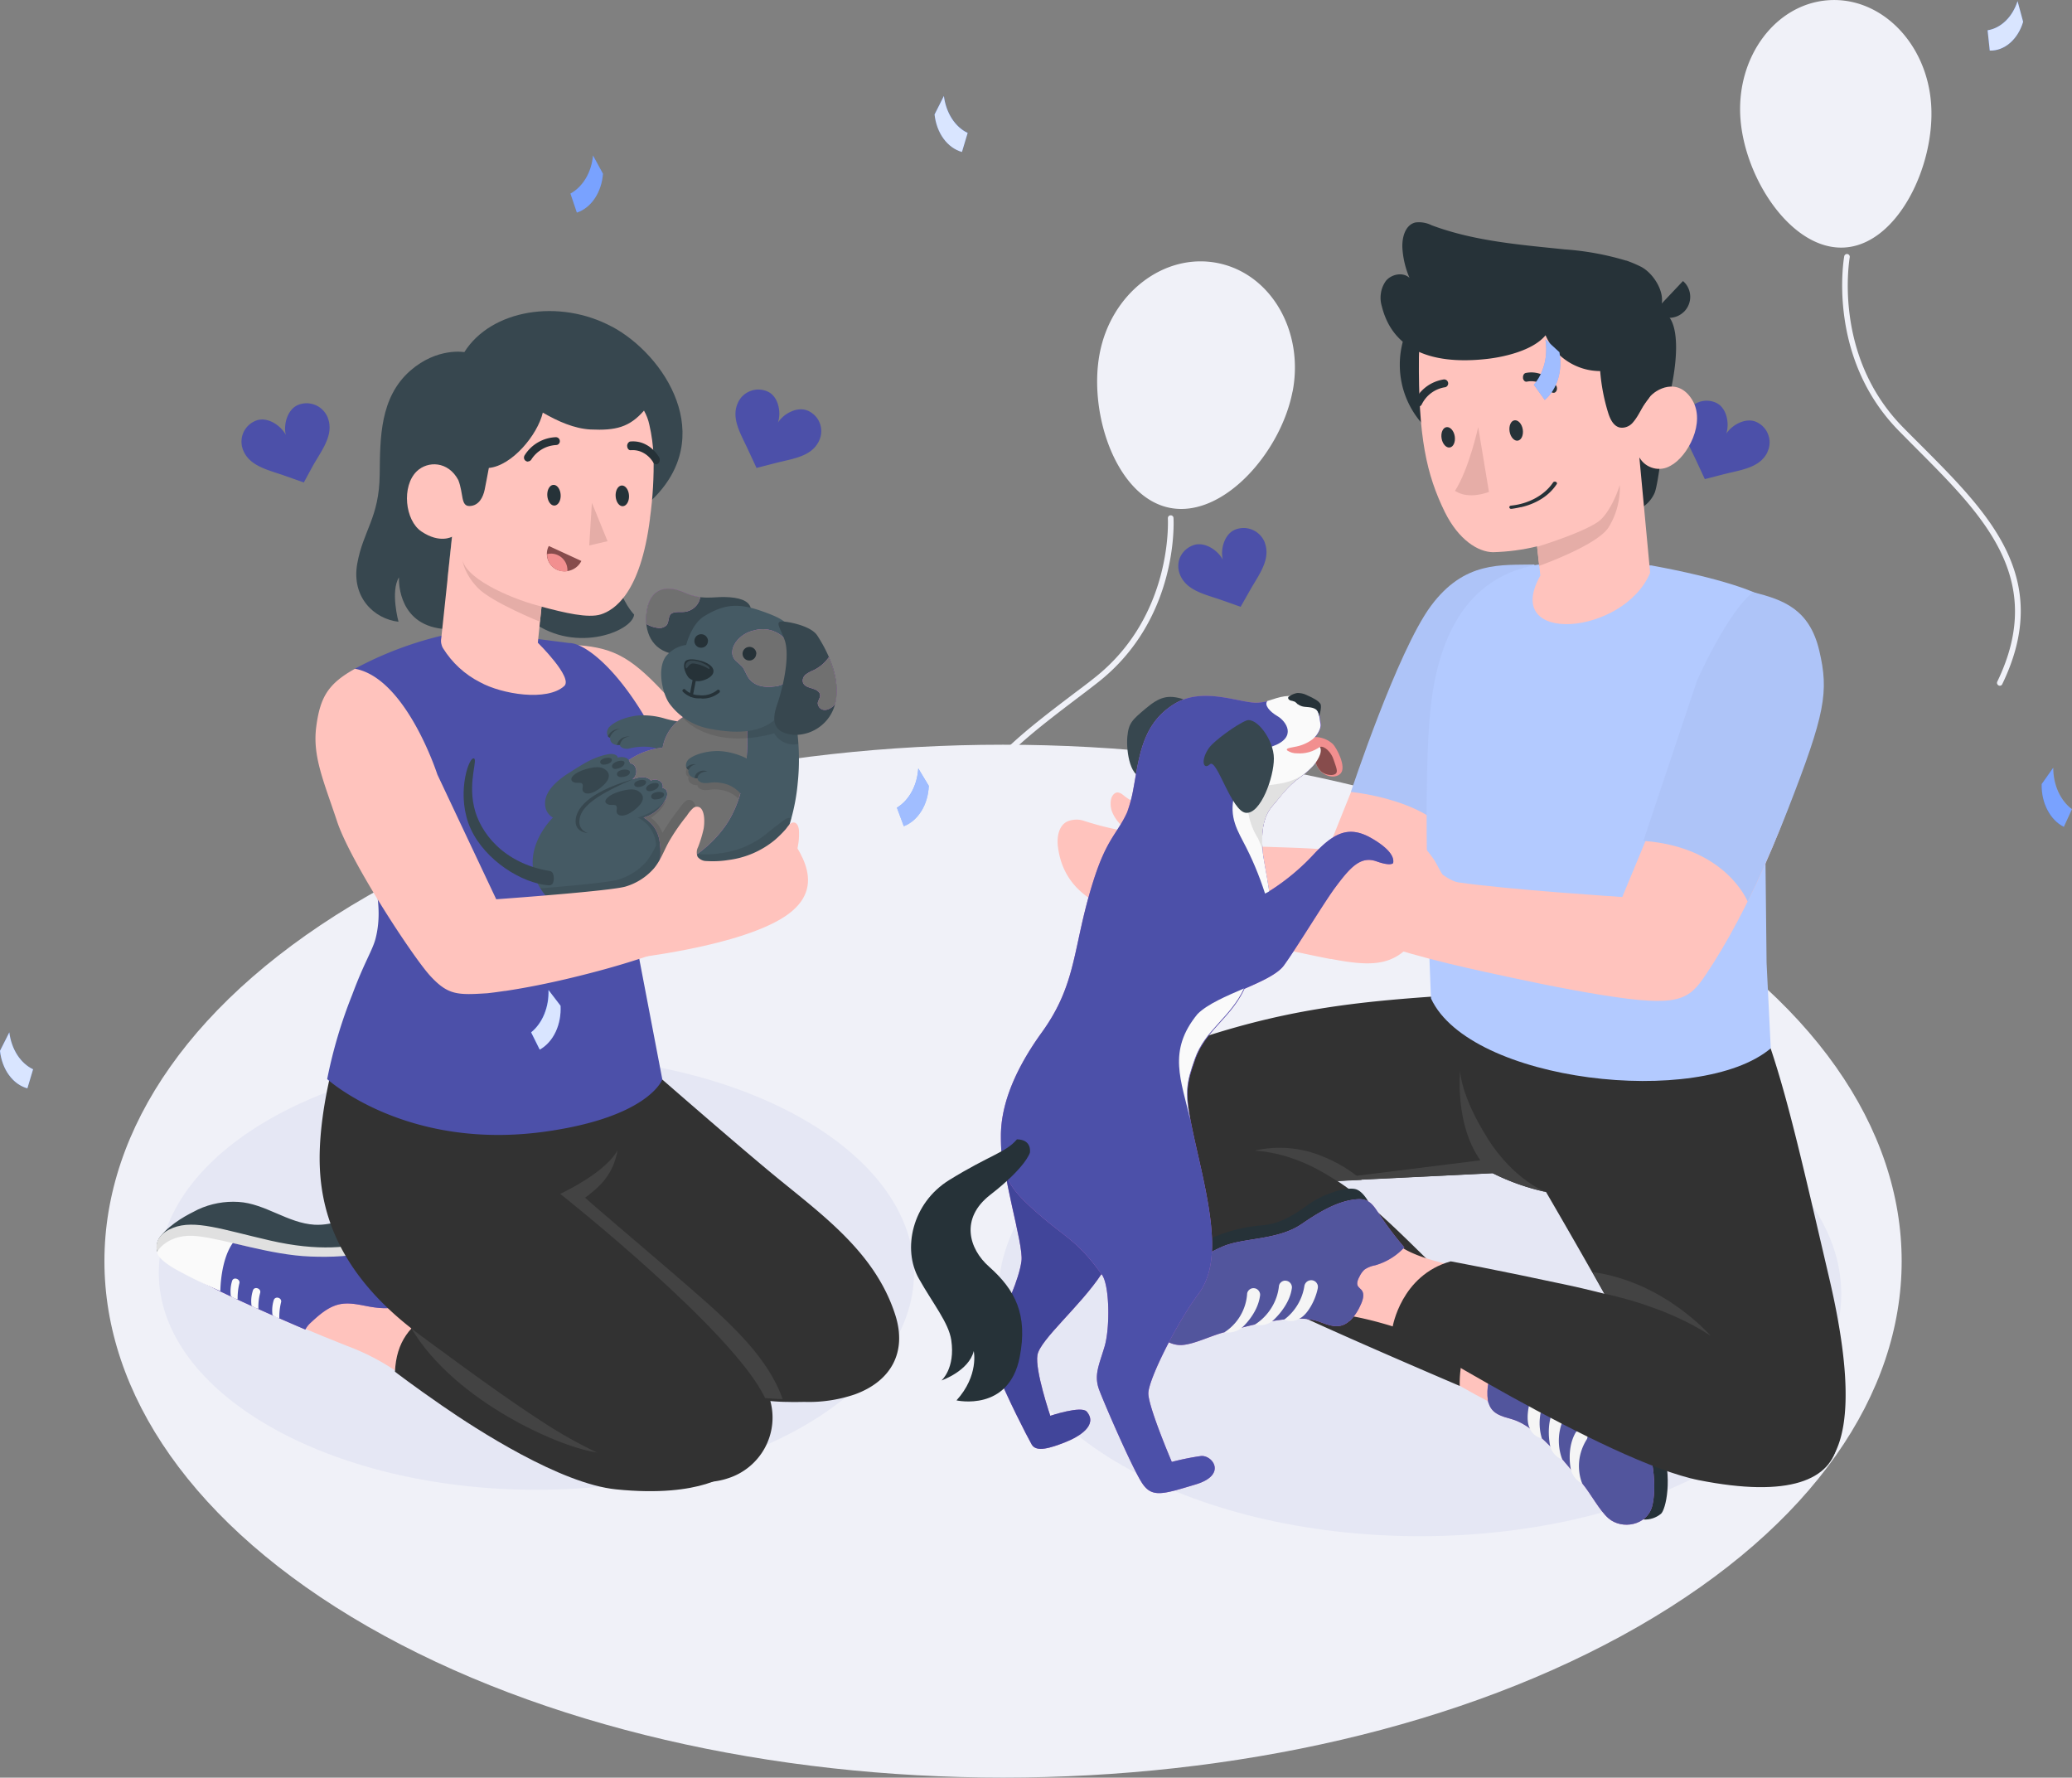 <svg xmlns="http://www.w3.org/2000/svg" id="Layer_2" viewBox="0 0 258 221.32"><rect x="0" y="0" width="258" height="221.32" fill="#808080" stroke="none"/><defs><style>.cls-1{fill:#f5f5f5}.cls-1,.cls-10,.cls-11,.cls-12,.cls-14,.cls-15,.cls-16,.cls-19,.cls-2,.cls-20,.cls-21,.cls-22,.cls-23,.cls-24,.cls-3,.cls-4,.cls-5,.cls-6,.cls-7,.cls-8{stroke-width:0}.cls-2{fill:#52559d}.cls-3{fill:#37474f}.cls-4{fill:#407bff}.cls-5{fill:#f28f8f}.cls-6{fill:#455a64}.cls-7{fill:#874c4c}.cls-8{fill:#263238}.cls-10{fill:#4c50a9}.cls-11{fill:#ffc3bd}.cls-12{fill:#fafafa}.cls-14{fill:#323232}.cls-15{fill:#000;isolation:isolate;opacity:.1}.cls-16{fill:#aec4f8}.cls-26{opacity:.3}.cls-27{opacity:.5}.cls-28{opacity:.8}.cls-19{fill:#e5ada7}.cls-20{fill:#f0f1f8}.cls-21{fill:#707070}.cls-22{fill:#ba68c8}.cls-23{fill:#434343}.cls-24{fill:#fff}</style></defs><g id="_Слой_1"><path d="M45.77 202.49c-43.69-25.12-43.69-65.83 0-90.94s114.55-25.11 158.25 0 43.69 65.83 0 90.94c-43.7 25.11-114.55 25.09-158.25 0" class="cls-20"/><path d="M66.79 185.48c25.97 0 47.02-12.1 47.02-27.02s-21.05-27.02-47.02-27.02-47.02 12.1-47.02 27.02 21.05 27.02 47.02 27.02m110.01 5.78c28.98 0 52.47-13.5 52.47-30.15s-23.49-30.15-52.47-30.15-52.47 13.5-52.47 30.15 23.49 30.15 52.47 30.15" style="stroke-width:0;fill:#e5e7f4"/><path d="M40.82 52.02a2.85 2.85 0 0 0-1.33-1.49c-.35-.18-.74-.29-1.14-.32-.4-.02-.8.04-1.17.18-1.35.5-1.92 2.4-1.59 3.76-.66-1.24-2.34-2.3-3.69-1.79a2.84 2.84 0 0 0-1.65 1.63 2.84 2.84 0 0 0 0 1.99c.79 2.09 3.17 2.52 5.32 3.29l2.26.8 1.13-2.08c1.13-1.98 2.65-3.86 1.86-5.96Zm116.67 15.53a2.85 2.85 0 0 0-2.47-1.81c-.4-.02-.8.04-1.17.18-1.35.5-1.92 2.4-1.59 3.76-.66-1.24-2.34-2.3-3.69-1.79-.38.13-.72.35-1.01.62-.29.28-.51.61-.66.97a2.84 2.84 0 0 0 0 1.99c.79 2.09 3.18 2.52 5.32 3.28l2.26.8 1.18-2.08c1.1-1.94 2.61-3.82 1.82-5.92Zm-55.51-12.66c.3-.62.36-1.33.17-1.99-.11-.38-.3-.73-.56-1.03s-.58-.54-.94-.71c-1.29-.61-3.03.28-3.78 1.45.43-1.32.04-3.23-1.24-3.84a2.8 2.8 0 0 0-2.29-.05c-.63.27-1.14.75-1.43 1.37-.96 1.99.37 3.98 1.29 6.02l1 2.15 2.29-.59c2.15-.56 4.54-.78 5.49-2.77Zm118.09 1.39c.3-.62.36-1.33.16-1.99-.11-.38-.3-.73-.56-1.03s-.58-.54-.94-.71c-1.28-.61-3.02.28-3.78 1.45.43-1.31.04-3.23-1.24-3.84a2.8 2.8 0 0 0-2.29-.05c-.63.27-1.15.75-1.44 1.37-.95 1.99.37 3.98 1.3 6.02l1 2.15 2.3-.59c2.16-.56 4.54-.78 5.5-2.77Z" class="cls-10"/><path d="M220.48 130.54c2.27 6.75 4.22 15.45 7.29 28.59 2.88 12.31 2.89 21-1.1 23.98-3.89 2.9-15.46 1.16-22.72-14.21-2.27-4.8-11.44-20.49-11.44-20.49a28 28 0 0 1-6.65-2.34l-25.02 1.23c-10.24-2.08-27.46-4.52-26.16-8.24 1.38-3.98 7.01-7.12 12.64-9.09 12.3-4.28 21.14-5.27 33.69-6.07l39.47 6.63Z" class="cls-14"/><path d="M185.22 141.7c-3.35-5.29-3.41-8.36-3.41-8.36s-.7 6.56 2.52 11.12l-22.02 2.75 23.55-1.15c2.11 1.05 4.34 1.84 6.64 2.34 0 0-3.93-1.39-7.29-6.69Z" class="cls-23"/><path d="M179.47 160.29c1.72 1.29 3.83 2.48 5.75 2.73.69.1 1.4.03 2.07-.18 2.32-.7 6.1-1.03 7.83 3.55 1.97 5.18 8.16 7.21 10.08 10.68.96 1.76 1.84 6.99 1.35 10.3-.41 2.71-5.75 1.19-7.95-1.88s-6.7-6.98-9.6-9.21c-4.62-2.06-9.83-5.27-12.04-6.54l2.51-9.46Z" class="cls-11"/><path d="M145.49 133.16c-13.45 2.09-12.93 10-9.08 15.11 4.16 5.5 18.22 12.2 25.79 15.69 6.96 3.22 19.56 8.59 19.56 8.59a14 14 0 0 1 3.46-9.52c-7.95-4.55-16.31-18.84-28.99-19.8z" class="cls-14"/><path d="M204.64 189.18c.79.05 1.57-.21 2.18-.71.57-.48 1.55-4.35.05-8.81-1.14-3.3-3.14-6.24-5.8-8.52-1.61-1.43-2.31-3.17-3.04-5.39-.73-2.21-2.64-4.87-3.83-5.08s-2.86.83-2.86.83l13.3 27.67Z" class="cls-8"/><path d="M185.35 174.65c.41 1.42 1.64 1.68 2.97 2.06 1.81.54 3.62 2.19 5.4 4.07 1.19 1.27 2.21 2.57 3.3 3.91 1.1 1.33 2.11 3.33 3.26 4.34 1.69 1.46 4.78.89 5.43-1.46.56-2.02.46-6.93-2.21-11.39-1.45-2.43-5.06-4.63-6.25-7.99-.8-2.27-1.86-4.96-3.73-6.57-1.11-.95-2.02-.62-3.26-.15-1.65.62-3.33 1.14-5.05 1.54.16 1.43.72 2.8 1.61 3.93.34.36.6.78.76 1.24q.09.495 0 .99c-.06.45-.17 1-.61 1.16-.18.04-.36.07-.55.09-.69.15-.95.97-1.07 1.67-.16.74-.19 1.51-.08 2.27.01.1.04.19.06.29Z" class="cls-22"/><path d="M185.35 174.65c.41 1.42 1.64 1.68 2.97 2.06 1.81.54 3.62 2.19 5.4 4.07 1.19 1.27 2.21 2.57 3.3 3.91 1.1 1.33 2.11 3.33 3.26 4.34 1.69 1.46 4.78.89 5.43-1.46.56-2.02.46-6.93-2.21-11.39-1.45-2.43-5.06-4.63-6.25-7.99-.8-2.27-1.86-4.96-3.73-6.57-1.11-.95-2.02-.62-3.26-.15-1.65.62-3.33 1.14-5.05 1.54.16 1.43.72 2.8 1.61 3.93.34.36.6.78.76 1.24q.09.495 0 .99c-.06.45-.17 1-.61 1.16-.18.04-.36.07-.55.09-.69.15-.95.97-1.07 1.67-.16.74-.19 1.51-.08 2.27.01.1.04.19.06.29Z" class="cls-2"/><path d="M191.97 179.08a2.1 2.1 0 0 1-1.52-1.33c-.46-.95-.19-2.91.43-4.25.06-.13.15-.24.26-.32s.24-.14.38-.17c.14-.02.28-.01.41.03s.25.12.35.22c.12.13.2.29.23.46s0 .35-.08.5c-.78 1.5-.93 3.25-.44 4.87Zm2.57 2.64a2.44 2.44 0 0 1-1.51-1.66s-.62-2.63.46-4.63a.84.84 0 0 1 .61-.47c.13-.02.27-.01.39.03a.81.81 0 0 1 .48 1.14c-.49.84-.78 1.78-.85 2.75a6.6 6.6 0 0 0 .42 2.85Zm2.49 3c-.35-.17-.66-.42-.91-.73-.25-.3-.42-.66-.52-1.03 0 0-.56-2.46.52-4.47a.84.84 0 0 1 .61-.47c.13-.02.27-.01.39.03.13.04.24.11.34.21.12.12.19.28.21.44.02.17 0 .34-.08.49-.52.82-.85 1.74-.95 2.7s.03 1.93.38 2.84Z" class="cls-1"/><path d="M180.6 157.49c-2.41-.61-5.95-1.47-7.41-3.39s-4.49-3.77-8.6-1.09c-2.59 1.7-5.69 2.26-8.76 2.46-1.32.09-2.81-.08-4.11.19-1.55.32-3.2 1.27-4.54 2.1-.88.49-1.65 1.15-2.26 1.94-.5.74-.77 1.61-.79 2.51-.01.9.23 1.77.71 2.53a2.4 2.4 0 0 0 1.72 1.15c1.42.31 2.59-.13 3.94-.51 1.11-.3 2.24-.54 3.38-.75 2.56-.48 5.15-.78 7.76-.9 1.11-.05 3.41-.22 4.52-.14 4.65.32 11.2 2.91 11.2 2.91l3.23-9.01Z" class="cls-11"/><path d="M228.83 179.61c-.77 4.66-6.03 6.91-17.31 4.67s-38.12-19.05-38.12-19.05 1.04-6.45 7.24-8.19c0 0 5.61 1.03 14.77 3 4.13.9 8.2 2.02 12.21 3.35 6.21 8.27 12.63 4.93 14.95 7.84 3.86 4.86 6.25 8.38 6.25 8.38Z" class="cls-14"/><path d="M143.68 165a3.1 3.1 0 0 1-1.34-1.85c-.18-.72 1.31-4.44 5.17-7.14 2.88-2 6.24-3.2 9.74-3.46 2.15-.21 3.75-1.21 5.65-2.57 1.9-1.37 5.02-2.37 6.11-1.85s1.81 2.35 1.81 2.35l-27.14 14.53Z" class="cls-8"/><path d="M167.85 164.61c-1.17.9-2.32.4-3.62-.07-1.79-.63-4.24-.37-6.77.11-1.72.32-3.3.77-4.99 1.21s-3.68 1.46-5.21 1.59c-2.22.19-4.38-2.08-3.52-4.37.75-1.97 3.74-5.86 8.54-7.9 2.62-1.11 6.82-.75 9.79-2.78 1.99-1.36 4.44-2.91 6.9-3.09 1.46-.12 2 .68 2.72 1.79.97 1.46 2.03 2.87 3.17 4.2a7.9 7.9 0 0 1-3.62 2.23c-.49.09-.95.27-1.35.55-.24.23-.44.5-.58.8-.22.4-.45.91-.2 1.29.12.14.25.27.39.4.47.51.19 1.35-.12 1.98-.31.7-.74 1.34-1.28 1.88-.1.05-.18.12-.26.18Z" class="cls-22"/><path d="M167.85 164.61c-1.17.9-2.32.4-3.62-.07-1.79-.63-4.24-.37-6.77.11-1.72.32-3.3.77-4.99 1.21s-3.68 1.46-5.21 1.59c-2.22.19-4.38-2.08-3.52-4.37.75-1.97 3.74-5.86 8.54-7.9 2.62-1.11 6.82-.75 9.79-2.78 1.99-1.36 4.44-2.91 6.9-3.09 1.46-.12 2 .68 2.72 1.79.97 1.46 2.03 2.87 3.17 4.2a7.9 7.9 0 0 1-3.62 2.23c-.49.09-.95.27-1.35.55-.24.23-.44.5-.58.8-.22.4-.45.91-.2 1.29.12.14.25.27.39.4.47.51.19 1.35-.12 1.98-.31.7-.74 1.34-1.28 1.88-.1.05-.18.12-.26.18Z" class="cls-2"/><path d="M159.89 164.29a2.11 2.11 0 0 0 2.02-.18c.93-.51 1.88-2.24 2.17-3.69.03-.14.03-.28 0-.41a1 1 0 0 0-.2-.36c-.1-.1-.22-.18-.35-.22a.86.86 0 0 0-.87.21c-.12.12-.21.28-.24.46a6.47 6.47 0 0 1-2.52 4.2Zm-3.64.61c.38.11.77.12 1.16.04.38-.08.74-.25 1.05-.49 0 0 2.07-1.76 2.39-4.02.03-.13.02-.27-.02-.39a.8.8 0 0 0-.2-.34.8.8 0 0 0-.33-.21.9.9 0 0 0-.39-.04c-.17.03-.32.11-.44.23s-.2.27-.22.44c-.1.97-.43 1.9-.95 2.73s-1.21 1.53-2.04 2.06Zm-3.79.96c.39.07.78.05 1.16-.05s.73-.28 1.04-.53c0 0 1.91-1.65 2.23-3.92.03-.13.02-.27-.02-.39a.8.8 0 0 0-.2-.34.8.8 0 0 0-.33-.21.9.9 0 0 0-.39-.03c-.17.03-.32.11-.44.23s-.2.27-.22.44c-.06.97-.35 1.9-.84 2.74s-1.17 1.54-1.98 2.07Z" class="cls-1"/><path d="M199.82 161.08s7.58 1.47 13.19 5.24c0 0-5.77-6.73-14.69-7.94zm-43.59-17.83c5.01.34 8.79 2.88 9.79 3.49l.52.31 3.02-.15c-1.43-1.22-3.06-2.2-4.81-2.9-2.69-1.14-5.67-1.4-8.52-.75" class="cls-23"/><path d="M165.69 119.38c5.8 1.11 9.17 1.1 11.93-5.1 3.62-8.15 9.31-21.3 9.31-21.3l2.87-22.29c-5.8-.82-10.99 2.38-14.35 10.3-3.46 8.12-10.1 24.8-10.1 24.8-4.21-.35-8.44-.29-12.65-.59-1.94-.14-3.72-.31-5.34-1.51a35 35 0 0 0-3.21-2.37c-.75-.46-1.54-.85-2.35-1.16-.72-.31-1.39-.72-2-1.22-.18-.15-.4-.25-.63-.28-.43 0-.74.45-.83.88-.11.6-.03 1.22.24 1.77.26.55.62 1.04 1.07 1.46.14.14.3.37.18.51-.05.05-.12.08-.19.09s-.14 0-.21-.02c-1.51-.29-2.99-.68-4.45-1.15-.67-.23-1.41-.2-2.07.07-1.11.51-1.34 2.01-1.17 3.23 1.08 8.08 10.16 8.83 16.49 10.2 4.61 1 9.22 2 13.84 2.96 1.2.26 2.42.51 3.65.75Z" class="cls-11"/><path d="M191.07 70.28c-4.14.1-8.71-.48-12.89 5.15s-9.97 23.17-9.97 23.17 10.76.98 13.21 6.84l9.52-18.23.13-16.92Z" class="cls-16"/><path d="M205.64 70.4c8.2 1.51 13.67 3.27 15.21 4.76 3.49 7.11-1.03 30.94-1.03 30.94l.15 13.77.52 10.65c-8.86 7.45-37.47 4.24-42.3-6.2 0 0-1.24-26.55 0-36.68 1.31-10.77 6.21-17.05 15.48-17.59l11.98.35Z" style="stroke-width:0;fill:#b3caff"/><path d="M185.45 56.51c6.16 0 11.15-4.97 11.15-11.1s-4.99-11.1-11.15-11.1-11.15 4.97-11.15 11.1 4.99 11.1 11.15 11.1m22.09-5.8s-.9 9.09-1.5 10.63c-.41.95-1.17 1.72-2.13 2.13l-.56-6.26zm-3.81-12.45c.65-.15 1.34-.15 1.99 0a4.4 4.4 0 0 1 1.79.87c1.74 1.42 1.43 6.49 0 11.58l-3.51.81z" class="cls-8"/><path d="M202.96 51.64c.76.35 1.63-1.14 2.41-2.16s3.53-2.57 5.31.26c1.78 2.84-.55 7.13-2.66 8.24-.32.19-.68.32-1.05.37s-.75.03-1.11-.07-.7-.26-1-.49-.54-.51-.73-.84l1.34 14.36c-3.27 7.84-18.58 9.07-13.67.35l-.4-3.64c-1.8.44-3.65.68-5.5.73-1.87-.03-4.28-1.54-6-5.01-2.28-4.67-3.31-9.3-3.22-19.24.1-10.89 13.01-11.88 20.27-8.39 7.26 3.5 6.01 15.52 6.01 15.52Z" class="cls-11"/><path d="M202.49 32.45c-2.49-.75-5.06-1.22-7.65-1.4-5.61-.58-11.31-1.03-16.59-3.01a3.5 3.5 0 0 0-2.02-.34c-1.3.32-1.7 1.97-1.6 3.3.09 1.24.39 2.46.88 3.6-.8-.76-2.24-.48-2.94.37-.32.45-.54.97-.62 1.52-.09.55-.05 1.11.11 1.64 1.62 6.52 8.06 7.15 13.23 6.54 1.79-.21 5.54-.96 7.16-2.93a7.36 7.36 0 0 0 2.73 3.24c1.21.79 2.62 1.22 4.07 1.22.14 1.76.47 3.5.99 5.18.24.77.64 1.64 1.42 1.84.31.06.63.03.93-.09.29-.11.55-.3.75-.55.77-.88 1.16-2.06 1.94-2.98.99-1.17 1.22-9.2 1.25-10.68.01-.12.05-.23.12-.32 1.03-1.87-.74-4.63-2.38-5.42-.57-.28-1.16-.53-1.76-.74Z" class="cls-8"/><path d="M205.96 38.79c.25.25.54.45.87.58s.68.2 1.03.2.7-.08 1.03-.22c.32-.14.61-.35.86-.6.24-.26.43-.56.55-.89a2.6 2.6 0 0 0-.1-2.04c-.15-.32-.37-.6-.64-.83l-3.6 3.81Z" class="cls-8"/><path d="M191.38 68.08s5.46-1.65 7.57-3.09c1.41-.96 2.47-3.68 2.74-4.61a9.35 9.35 0 0 1-1.41 5.3c-1.46 2.24-8.63 4.77-8.63 4.77l-.26-2.37Z" class="cls-19"/><path d="M220.86 75.17c4.94 3.17 6.8 8.9 4.42 17.35-2.62 9.27-7.52 20.84-12.85 28.79-2.15 3.2-3.31 4.12-12.98 2.57-4.89-.79-9.77-1.83-14.61-2.89-5.8-1.27-12.57-2.94-17.21-5.15-1.56-.72-2.96-1.73-4.14-2.98-.39-.41-.7-.9-.9-1.43s-.29-1.1-.26-1.67c.02-.57.17-1.12.41-1.64s.6-.97 1.03-1.34c4.82-4.57 6.15-.55 9.65.6 0 0 2.07 0 3.06.13.9.11.96-.04 1.71.44 1.52.97 2.49 1.78 3.41 1.91 6.15.9 20.4 1.82 20.4 1.82l9.06-21.83s5.08-15.52 9.8-14.7Z" class="cls-11"/><path d="M179.73 109c-.17-.06-.93-1.63-1.16-1.95-.51-.75-1.09-1.46-1.72-2.13-.6-.63-1.31-1.15-2.1-1.51-1.15-.46-2.45-.7-3.62-1.03a.77.77 0 0 0-.52-.03c-.09.04-.17.11-.23.19-.05.08-.08.18-.08.28 0 .2.05.4.15.58.31.68.78 1.28 1.37 1.74.45.36 1.82 1.84 2.2 2.28-.03-.01 5.7 1.98 5.7 1.59Z" class="cls-11"/><path d="M218.32 73.74c3.76.93 7 2.12 8.21 7.26s.75 7.83-3.87 19.69c-2.81 7.21-5.05 11.55-5.05 11.55s-2.69-6.8-12.98-7.55l6.68-19.96s3.88-8.71 7.01-11.01Z" class="cls-16"/><path d="M147.31 87.04c-1.93-.59-2.96-.25-4.65 1.17-1.69 1.43-2.13 1.79-2.29 3.55-.15 1.76.37 5.5 2.28 4.91s4.66-9.63 4.66-9.63" class="cls-3"/><path d="M124.86 141.87c-.36 4 2.62 12.91 2.33 15.13s-1.96 6.03-3.14 7.88c-1.03 1.64-1.33 2.39 0 5.73s3.85 8.24 4.42 9.24 2.36.42 4.14-.28c1.78-.69 4.14-2.14 2.71-3.82-.66-.78-4.54.52-4.54.52s-1.93-5.66-1.6-7.57 5.34-6.09 7.96-10.06c2.63-3.96-.9-15.57-.9-15.57l-11.39-1.2Z" class="cls-22"/><path d="M124.86 141.87c-.36 4 2.62 12.91 2.33 15.13s-1.96 6.03-3.14 7.88c-1.03 1.64-1.33 2.39 0 5.73s3.85 8.24 4.42 9.24 2.36.42 4.14-.28c1.78-.69 4.14-2.14 2.71-3.82-.66-.78-4.54.52-4.54.52s-1.93-5.66-1.6-7.57 5.34-6.09 7.96-10.06c2.63-3.96-.9-15.57-.9-15.57l-11.39-1.2Z" style="stroke-width:0;fill:#41459a"/><path d="M155.78 113.41c-.09-.37-.19-.72-.29-1.03.62 2.28-1.69 8.56-5.99 13.39s-2.43 8.55-1.3 13.71c-.68-3.55-.47-4.7.55-7.61 2.05-5.83 8.73-6.1 7.03-18.46" class="cls-22"/><path d="M170.76 104.35c-2.82-1.62-4.65-.61-6.98 1.8a27.7 27.7 0 0 1-5.75 4.82c-.32-2.14-.76-4.17-.82-5.18-.13-1.94-.05-3.97 1.25-5.47 1.29-1.5 1.84-2.38 3.39-3.52q.855-.615 1.59-1.38c.46-.51 1.34-1.72.92-2.43-.81.63-1.81.96-2.84.92-.42-.05-.82-.2-1.15-.45-.03-.01-.05-.04-.07-.06a.16.16 0 0 1-.03-.09c0-.08.09-.12.16-.14.26-.07.52-.13.79-.17.8-.13 1.57-.44 2.22-.92.46-.36.8-.86.97-1.42.13-.45.03-.51 0-.97-.03-.36-.11-.72-.25-1.06-.38-.91-1.18-1.15-2.03-1.54-1.94-.94-2.61.1-5.38.39-2.07.22-6.87-2.14-10.59.2-4.04 2.54-4.31 6.69-5.08 10.78-.17.91-.42 1.8-.73 2.67-1.21 2.68-2.55 3.22-4.27 8.75-2.54 8.11-1.93 12.54-6.38 18.69-4 5.55-5.06 9.78-5.07 12.81 0 5.15.91 6.53 5.12 10.14 3.04 2.61 4.49 3.05 7.46 7.18.96 1.33 1.03 6.6.32 8.98-.71 2.37-1.35 3.56-.64 5.42s4.08 9.64 5.31 11.53 2.59 1.41 6.66.19c4-1.19 2.1-3.7.67-3.54-1.22.17-2.43.42-3.62.73 0 0-2.93-6.85-2.92-8.54 0-1.68 3.48-8.69 6.24-12.38 2.76-3.7 1.7-9.58 0-17.05-1.7-7.48-1.78-8.24-.42-12.11 1.29-3.68 4.43-5.15 6.14-8.82 2.13-.93 4.14-1.83 4.93-2.93 1.61-2.22 4.96-7.77 6.35-9.65 1.88-2.53 3.18-4 5.17-3.29 1.83.65 2.07.21 2.07.21.21-1.02-1.05-2.15-2.69-3.09Z" class="cls-22"/><path d="M170.76 104.35c-2.82-1.62-4.65-.61-6.98 1.8a27.7 27.7 0 0 1-5.75 4.82c-.32-2.14-.76-4.17-.82-5.18-.13-1.94-.05-3.97 1.25-5.47 1.29-1.5 1.84-2.38 3.39-3.52q.855-.615 1.59-1.38c.46-.51 1.34-1.72.92-2.43-.81.63-1.81.96-2.84.92-.42-.05-.82-.2-1.15-.45-.03-.01-.05-.04-.07-.06a.16.16 0 0 1-.03-.09c0-.08.09-.12.16-.14.26-.07.52-.13.79-.17.8-.13 1.57-.44 2.22-.92.46-.36.8-.86.97-1.42.13-.45.03-.51 0-.97-.03-.36-.11-.72-.25-1.06-.38-.91-1.18-1.15-2.03-1.54-1.94-.94-2.61.1-5.38.39-2.07.22-6.87-2.14-10.59.2-4.04 2.54-4.31 6.69-5.08 10.78-.17.91-.42 1.8-.73 2.67-1.21 2.68-2.55 3.22-4.27 8.75-2.54 8.11-1.93 12.54-6.38 18.69-4 5.55-5.06 9.78-5.07 12.81 0 5.15.91 6.53 5.12 10.14 3.04 2.61 4.49 3.05 7.46 7.18.96 1.33 1.03 6.6.32 8.98-.71 2.37-1.35 3.56-.64 5.42s4.08 9.64 5.31 11.53 2.59 1.41 6.66.19c4-1.19 2.1-3.7.67-3.54-1.22.17-2.43.42-3.62.73 0 0-2.93-6.85-2.92-8.54 0-1.68 3.48-8.69 6.24-12.38 2.76-3.7 1.7-9.58 0-17.05-1.7-7.48-1.78-8.24-.42-12.11 1.29-3.68 4.43-5.15 6.14-8.82 2.13-.93 4.14-1.83 4.93-2.93 1.61-2.22 4.96-7.77 6.35-9.65 1.88-2.53 3.18-4 5.17-3.29 1.83.65 2.07.21 2.07.21.21-1.02-1.05-2.15-2.69-3.09Z" class="cls-10"/><path d="M148.76 131.87c-1.03 2.91-1.23 4.06-.55 7.61-1.1-4.99-2.9-8.59.9-13.23 1.25-1.25 3.58-2.23 5.79-3.19-1.71 3.66-4.85 5.13-6.14 8.8Z" class="cls-12"/><path d="M126.63 141.85c-1.41 1.66-3.32 1.91-8.44 5.07-4.65 2.88-5.83 8.62-3.78 12.26 1.75 3.12 3.72 5.5 4.04 7.67.52 3.53-1.22 5.02-1.22 5.02s3.41-1.18 4.02-3.66c0 0 .67 3.03-2.15 6.14 0 0 6.53 1.49 7.87-5.39 1.03-5.29-.55-8.36-3.82-11.26-2.51-2.22-3.62-6 .14-8.93 4.47-3.46 4.95-5.26 4.95-5.26s.31-1.64-1.63-1.66Z" class="cls-8"/><path d="M163.77 91.76c.82.01 1.6.33 2.2.88.41.4 1.74 2.82.96 3.66s-2.77.27-3.15-1.54c0 0-2.97.36-3.96-.82-.99-1.17.41-1.69 1.74-1.86l2.21-.31Z" class="cls-5"/><path d="M164.34 92.99s-1.15.98-.9 1.74h.34c.1.49.34.95.7 1.3.38.32.87.48 1.36.46 1.04-.09.52-.92.23-1.88s-1.18-1.81-1.73-1.61Z" class="cls-7"/><path d="M164.35 92.99c.42.71-.46 1.95-.91 2.43q-.735.765-1.59 1.38c-1.55 1.13-2.11 2.06-3.39 3.52s-1.38 3.53-1.25 5.47c.07 1.03.52 3.04.83 5.18-.16.1-.34.2-.52.28-.72-2.24-1.63-4.42-2.74-6.5-1.03-1.96-1.95-3.76-.71-6.9.86-2.18.63-3.6 4.3-4.9 3.29-1.14 1.71-3.2.71-3.78s-1.71-1.42-1.26-1.9c1.59-.51 2.8-.95 4.14-.29.85.42 1.75.74 2.14 1.64.13.34.22.7.25 1.06.05.46.15.51.03.97-.18.56-.52 1.05-.98 1.42-.66.48-1.42.79-2.22.92-.26.06-.52.09-.79.18-.07.03-.15.07-.16.14 0 .08.05.11.09.15.35.22.75.34 1.16.33 1.02.08 2.04-.2 2.86-.8Z" class="cls-12"/><path d="M161.61 87.68h-.03c-.1-.12-.22-.22-.34-.31-.18-.07-.37-.13-.56-.16-.14-.05-.32-.19-.28-.36 0-.1.1-.14.19-.19.28-.19.59-.32.93-.38.4-.01.81.07 1.17.25 1.03.46 1.49.75 1.72 1.1.22.35-.15 1.54-.15 1.54 0-.18-.05-.36-.14-.51-.27-.62-1.11-.6-1.67-.66-.3-.03-.6-.14-.84-.32" class="cls-8"/><path d="M157.2 105.8c-.13-1.93-.05-3.97 1.25-5.47 1.29-1.5 1.84-2.38 3.39-3.52.21-.15.41-.31.6-.47-2.69 1.86-4.85.91-6.32 2.16-1.46 1.25-.47 4.36.52 5.87.22.46.41.94.55 1.43Z" class="cls-15"/><path d="M150.59 93.06c.62-.85 3.37-2.86 4.6-3.35s3.43 2.38 3.43 4.73-1.64 6.89-3.46 6.76c-1.82-.12-3.65-6.84-4.5-6.05s-1.2-.54-.08-2.09Z" class="cls-3"/><path d="M181.14 54.31c.11.7-.16 1.33-.61 1.4-.45.08-.92-.44-1.03-1.14s.16-1.32.61-1.39.92.44 1.03 1.13m8.47-.85c.11.7-.16 1.32-.61 1.4s-.92-.44-1.03-1.14.16-1.33.61-1.39c.45-.07.92.44 1.03 1.13" class="cls-8"/><path d="M184.06 53.17s-1.14 5.23-2.89 7.94c1.76 1.17 4.23.13 4.23.13z" style="stroke-width:0;fill:#e6ada7"/><path d="M189.37 63.15c.96-.21 1.85-.58 2.62-1.07s1.4-1.12 1.86-1.82c.03-.05.03-.11 0-.16s-.07-.09-.14-.12a.34.34 0 0 0-.2 0c-.06.02-.12.06-.14.11-.52.77-1.27 1.43-2.18 1.93s-1.95.82-3.04.93c-.03 0-.07.01-.1.03-.03.01-.05.03-.07.05s-.03.05-.04.07v.08c0 .03.02.05.03.08.02.02.04.04.07.06q.045.03.09.03h.1c.38-.05.76-.12 1.13-.21Zm4.18-14.25c.07-.03.14-.08.19-.14.04-.05.07-.11.1-.18a.76.76 0 0 0 0-.42.4.4 0 0 0-.1-.18c-.49-.62-1.08-1.08-1.74-1.35s-1.35-.33-2.04-.19c-.05.02-.11.04-.15.09-.05.04-.09.09-.11.16-.03.06-.05.13-.06.2v.21c.03.14.1.26.19.34.1.08.21.1.32.07.54-.1 1.09-.04 1.61.17.52.22.99.59 1.37 1.08.05.06.12.11.19.13s.15.02.22 0Zm-16.91 1.72c.08 0 .16-.04.23-.08.07-.05.12-.11.16-.18a3.88 3.88 0 0 1 2.85-2.14c.06 0 .13-.02.18-.05q.09-.045.15-.12c.04-.05.07-.11.09-.17s.03-.13.02-.19a.52.52 0 0 0-.18-.34.52.52 0 0 0-.36-.11c-.77.12-1.51.42-2.14.88s-1.14 1.07-1.49 1.78a.504.504 0 0 0 .21.67c.09.05.19.07.29.05Z" class="cls-8"/><path d="M70.2 169.22s-16.93-6.18-19.02-7.86c-1.75-1.41-.7-4.79-3.1-5.37-2.79-.66-4.78.82-6.57 2.46-1.7 1.55-3.91 2.25-8.08.81s-8.2-3.48-9.89-2.67-.59 2.13 6.72 5.47c4.19 1.93 9.54 4.17 12.96 5.51 2.47.91 4.8 2.17 6.93 3.72 4.46 3.09 5.29 3.77 10.57 6.93 10.56 6.3 16.77 7.96 25.17 6.37L70.21 169.2Z" class="cls-11"/><path d="M54.35 163.01c-3.37 1.93-4.99 4.06-5.17 7.77 0 0 2.27 1.75 5.87 4.23 4.3 2.97 14.72 9.72 21.68 10.42 10.79 1.09 14.21-2.14 14.21-2.14l-36.58-20.27Z" class="cls-14"/><path d="M51.23 165.4c5.52 9.27 19.02 15.02 23.27 15.45-1.49-1.22-3.69-5.38-5.78-9.88l-14.37-7.96c-1.16.63-2.21 1.44-3.12 2.39" class="cls-23"/><path d="M19.57 155.84c-.08-.33-.09-.67-.02-1.01.07-.33.21-.64.42-.91 1.49-1.76 3.39-2.68 4.69-3.34 1.58-.73 3.31-1.05 5.04-.94 3.31.2 6.15 2.65 9.47 2.84 2.47.14 4.71-1.11 7.12-1.69.76-.18 1.54-.25 2.32-.2.66.04 1.71.51 1.94 1.06.33.66.39 1.41.18 2.12-.15.44-1.07 1.29-1.73 1.75-.9.64-2.03.82-3.37 1.21-3.39.97-18.58 1.35-26.06-.89" class="cls-3"/><path d="M51.26 160.44c0 .3.05.59.08.89.05.41-.18.51-.52.77-1.39.95-3.15.86-4.74.59-1.24-.22-2.49-.56-3.73-.32-1.47.29-2.64 1.36-3.74 2.38-.24.23-.44.49-.59.78 0 0-8.54-3.63-12.41-5.66-1.97-1.03-4.24-2-5.78-3.63-.09-.09.38-.66.42-.72.52-.56 1.21-.94 1.96-1.09 1.22-.32 2.5-.4 3.75-.25 1.91.28 3.77.78 5.66 1.15 1.7.33 3.41.57 5.14.72 1.88.16 3.77.2 5.65.09 1.77-.04 3.51-.41 5.14-1.09a7 7 0 0 0 1.76-1.08c.31-.31.58-.65.81-1.03.26-.38.42-1.03.69-.47.65 1.28.79 3.24.69 4.68-.06.98-.19 1.96-.23 2.95-.02.12-.02.24-.02.36Z" class="cls-22"/><path d="M51.26 160.44c0 .3.05.59.08.89.05.41-.18.51-.52.77-1.39.95-3.15.86-4.74.59-1.24-.22-2.49-.56-3.73-.32-1.47.29-2.64 1.36-3.74 2.38-.24.23-.44.49-.59.78 0 0-8.54-3.63-12.41-5.66-1.97-1.03-4.24-2-5.78-3.63-.09-.09.38-.66.42-.72.52-.56 1.21-.94 1.96-1.09 1.22-.32 2.5-.4 3.75-.25 1.91.28 3.77.78 5.66 1.15 1.7.33 3.41.57 5.14.72 1.88.16 3.77.2 5.65.09 1.77-.04 3.51-.41 5.14-1.09a7 7 0 0 0 1.76-1.08c.31-.31.58-.65.81-1.03.26-.38.42-1.03.69-.47.65 1.28.79 3.24.69 4.68-.06.98-.19 1.96-.23 2.95-.02.12-.02.24-.02.36Z" class="cls-10"/><path d="M29.02 154.71c-1.59 2.18-1.58 6.03-1.58 6.03S24.7 159.6 22 158.1c-2.59-1.44-2.44-2.26-2.44-2.26.13-.45.39-.84.76-1.13.98-.78 2.23-1.15 3.48-1.03 1.78.14 3.53.48 5.22 1.03m-.11 4.74c-.2.62-.25 1.27-.17 1.92.25.19.54.33.85.4-.01-.66.05-1.32.21-1.97.18-.54-.7-.88-.89-.35m2.59 1.19c-.2.62-.27 1.27-.18 1.92.26.18.55.32.86.39-.03-.66.04-1.32.21-1.96.18-.57-.7-.88-.89-.35m2.6 1.19c-.2.61-.25 1.26-.17 1.89.25.2.54.34.85.41a7.6 7.6 0 0 1 .21-1.96c.18-.57-.67-.86-.89-.34" class="cls-12"/><path d="M50.8 152.45c-.01-.28-.1-.56-.25-.8 0 0-.85 1.75-3.9 2.75-2.9.96-7.03 1.42-13 .05s-9.42-2.65-12.12-1.58-1.95 2.96-1.95 2.96 1.29-2.36 5.07-1.92c3.65.43 9.02 2.35 14.02 2.53 5.22.2 10.49-.47 12.14-4Z" style="stroke-width:0;fill:#e0e0e0"/><path d="M111.48 163.72c-2.59-8.1-9.62-12.82-15.87-18.04s-16.23-13.97-16.23-13.97l-35.17-7.06c-2.19 4.47-4.4 13.01-4.41 19.51 0 6.06 1.85 14.18 12.5 22.05 6.46 4.77 11.62 8.52 16.25 11.45 4.89 3.09 15.69 8.54 22.06 6.4a7.97 7.97 0 0 0 4.6-3.75c.99-1.8 1.25-3.9.71-5.88.75.07 1.49.11 2.19.11.81.03 1.55 0 2.13 0 2.11.06 4.21-.26 6.21-.94 4.42-1.61 6.53-5.17 5.03-9.88" class="cls-14"/><path d="M97.45 174.18c-.69 0-1.44-.05-2.18-.12-3.93-8.35-25.51-25.42-25.51-25.42 1.74-.84 5.78-3 7.14-5.42-.55 3.09-2.33 4.63-4.05 5.9 2.65 2.36 13.78 11.7 16.75 14.51 3.12 2.94 6.36 6.36 7.86 10.55Z" class="cls-23"/><path d="M72.02 80.33c4.59.36 6.78 1.63 11.32 6.62s12.93 14.02 14.44 16.36 5.9 7.41-.71 11.2-20.75 5.07-20.75 5.07z" class="cls-11"/><path d="M80.09 108.31c6.14-5.03 4.14-11.58 1.88-15.99-4.48-8.82-9.15-12.29-11.09-12.26l-12.41-1.6c-5 .78-9.83 2.4-14.28 4.8-4.85 2.79-3.56 5.97-2.91 8.87 1.75 7.87 3.96 12.36 4.61 14.74.66 2.38 1.87 6.1.88 9.96-.38 1.49-1.4 2.94-2.93 7.06a59.3 59.3 0 0 0-3.1 10.46s9.87 9 27.28 6.52c12.82-1.82 14.45-6.48 14.45-6.48l-3-15.69c.31-5.21.38-7.09.64-10.38Z" class="cls-10"/><path d="M76.21 40.68c-6.58-3.54-15.06-2.14-18.39 3.16 0 0-3.36-.62-6.72 2.3-3.8 3.33-3.77 8.34-3.82 12.95-.06 5.37-2.07 6.98-2.8 11.11s2.07 6.85 5.14 7.21c0 0-1.03-3.78.06-5.53 0 0-.33 5.41 4.84 6.33 4.16.74 7.29-2.06 7.29-2.06s-5.2-.9-6.1-4.06l.56-5.27 9.42 10.11c5.43 4.69 13.05 1.75 13.27-.41 0 0-6.14-6.32 2.15-14.22s1.68-18.1-4.9-21.63Z" class="cls-3"/><path d="M80.94 64.52c-1.18 9.43-4.5 11.45-6.11 11.97-1.61.51-4.56-.2-7.4-.96l-.46 4.49s4.43 4.35 3.29 5.39c-2.13 1.94-7.76 1.03-10.48-.47-1.9-.96-3.49-2.43-4.61-4.23-.23-.38-.31-.84-.22-1.28l1.34-12.61s-1.52.89-3.8-.64c-2.07-1.37-2.51-5.66-.59-7.51 1.37-1.31 3.91-1.27 5.17 1.1.67 1.72.27 3.28 1.43 3.23s1.66-1.13 1.85-2.03.29-1.54.52-2.71c2.88-.27 6.07-4.12 6.72-6.89 1.9 1.1 3.92 1.99 5.93 2.1 3.17.15 4.86-.28 6.67-2.35.31.56.54 1.15.67 1.78.29 1.26.46 2.53.52 3.82.06 2.61-.09 5.23-.45 7.82Z" class="cls-11"/><path d="M67.43 75.51c-3.02-.71-9.11-3.14-9.83-5.71 0 0 .17 1.59 1.88 3.38 1.72 1.79 7.76 4.23 7.76 4.23l.19-1.89Zm6.27-12.88-.33 5.28 2.28-.53-1.94-4.76Z" class="cls-19"/><path d="m68.35 67.98 4.04 1.86a2.3 2.3 0 0 1-1.3 1.15c-.57.2-1.19.18-1.74-.06a2.1 2.1 0 0 1-.7-.52c-.2-.22-.34-.47-.44-.75a2.3 2.3 0 0 1-.11-.86c.02-.29.1-.57.24-.83Z" class="cls-7"/><path d="M69.36 70.94c-.37-.17-.69-.45-.91-.79-.22-.35-.33-.75-.33-1.16.24-.06.49-.08.74-.05.52.07 1 .33 1.33.74.33.4.5.92.46 1.44-.44.08-.89.01-1.3-.18Z" class="cls-5"/><path d="M84.65 89.86c-.61-.09-1.21-.22-1.8-.38a9.4 9.4 0 0 0-3.38-.4c-1.18.1-2.76.59-3.59 1.42-.35.34-.48 1.15.1 1.35-.02.13 0 .27.05.4.05.12.14.23.25.31.27.18.6.25.92.19 0 .32.52.51 1.03.47.72-.19 1.47-.28 2.22-.25 1.58.05 1.85.64 1.85.64" class="cls-6"/><path d="M78.43 91.72a1.403 1.403 0 0 0-1.61 1.03h.38c.05-.29.2-.56.42-.75.23-.19.52-.29.81-.28m-1.18-.97c-.32-.02-.64.06-.92.22s-.5.4-.64.69c.06.09.15.15.25.19a1.61 1.61 0 0 1 1.3-1.11Z" class="cls-3"/><path d="m98.52 85.97-2.59.72-5.17 1.43-.46.11-1.2.2c-.85.08-1.68.22-2.51.42h-.18c-.33.01-.66.07-.97.16q-.315.24-.6.51l-.55.51c-.06.07-.12.13-.19.21l-1.61 2.81c-.35.44-.83.77-1.37.94-.85.18-1.6.64-2.14 1.32a.53.53 0 0 0-.22-.2.6.6 0 0 0-.29-.08.8.8 0 0 0-.17-.4.85.85 0 0 0-.35-.27c-.33-.14-.7-.14-1.03-.03 0-.26-.45-.6-1.35-.4-1.78.4-2.83 1.1-4.68 2.27-2.31 1.45-3.05 2.78-3.02 3.86 0 .35.08.69.25 1 .17.3.42.56.73.73 0 0-7.17 6.83 2.66 12.62 9.55 5.63 22.03-.39 25.93-9.4 1.02-2.39 1.66-4.93 1.89-7.52.53-4.96-.46-8.79-.8-11.53Z" class="cls-6"/><path d="M78.77 97.03s1.55-.69 2.27.15c.18-.08.38-.12.58-.11s.39.07.56.18c.14.09.25.22.3.38.06.16.07.33.02.49.11 0 .22.05.31.11s.16.15.21.25c.06.19.07.39.04.59s-.11.38-.23.54c-.28.52-.66.99-1.12 1.36s-.99.65-1.57.82c.56.32 1.03.77 1.38 1.3.35.54.56 1.15.63 1.79.36 2.49-.44 3.78-.44 3.78 3.3-.8 6.22-2.7 8.28-5.39 4.38-5.59 2.79-15.45 2.79-15.45l-7.32 1.23a5.64 5.64 0 0 0-2.95 4.04 8.8 8.8 0 0 0-4.21 1.54c.08.13.14.27.17.41.1 0 .2.04.29.09s.17.11.23.19c.19.25.27.56.23.88-.04.31-.19.6-.44.8Z" class="cls-22"/><path d="M78.77 97.03s1.55-.69 2.27.15c.18-.08.38-.12.58-.11s.39.07.56.18c.14.09.25.22.3.38.06.16.07.33.02.49.11 0 .22.05.31.11s.16.15.21.25c.06.19.07.39.04.59s-.11.38-.23.54c-.28.52-.66.99-1.12 1.36s-.99.65-1.57.82c.56.32 1.03.77 1.38 1.3.35.54.56 1.15.63 1.79.36 2.49-.44 3.78-.44 3.78 3.3-.8 6.22-2.7 8.28-5.39 4.38-5.59 2.79-15.45 2.79-15.45l-7.32 1.23a5.64 5.64 0 0 0-2.95 4.04 8.8 8.8 0 0 0-4.21 1.54c.08.13.14.27.17.41.1 0 .2.04.29.09s.17.11.23.19c.19.25.27.56.23.88-.04.31-.19.6-.44.8Z" class="cls-21"/><path d="M89.6 94.38c-1.2-.05-2.85.25-3.8.97-.39.3-.62 1.09-.07 1.37-.04.13-.04.27 0 .4s.11.25.21.34c.25.22.57.33.91.31-.03.32.44.61.97.6.72 0 .93-.24 2.27.04.71.16 1.36.52 1.87 1.03.44-1.36.74-2.77.89-4.19-1.02-.5-2.12-.8-3.25-.88Z" class="cls-15"/><path d="M93.04 94.46a8.8 8.8 0 0 0-3.43-.95c-1.2-.05-2.85.25-3.8.97-.39.3-.62 1.09-.07 1.37-.04.13-.04.27 0 .4s.11.25.21.34c.25.21.57.33.91.31-.03.32.44.61.97.6.72 0 .93-.24 2.27.04.82.18 1.56.63 2.11 1.27l2.42-3.71c-.54-.16-1.07-.38-1.57-.65Z" class="cls-6"/><path d="M88.08 96.06a1.13 1.13 0 0 0-.6-.11q-.315.03-.57.21a.92.92 0 0 0-.42.7c.12.02.24.04.36.05.03-.55.64-.87 1.23-.85m-2.61-.49c.05.12.15.22.27.28a1.18 1.18 0 0 1 .94-.69c-.22-.04-.45-.02-.66.05s-.4.2-.55.36" class="cls-3"/><path d="M99.41 92.63c-.19-2.68-.67-4.89-.89-6.65l-2.59.72-5.17 1.43-.46.11-1.2.2c-.85.08-1.68.22-2.51.42h-.18c-.33.01-.66.07-.97.16q-.24.12-.48.27c.34.42 1.63 1.78 4.47 2.4 3.38.74 6.97-.39 6.97-.39.29.51.75.91 1.29 1.15s1.15.3 1.72.17Z" class="cls-15"/><path d="M93.48 75.69c-.25-.92-1.41-1.32-3.26-1.36-1.46-.03-2.86.41-5.02-.55s-3.94-.51-4.53 1.65c-.58 2.16-.09 4.82 2.28 5.74 2.19.85 5.76.42 7.76-.95 2-1.36 2.76-4.53 2.76-4.53Z" class="cls-3"/><path d="M87.08 74.77c.05-.14.09-.28.11-.43a6.9 6.9 0 0 1-1.99-.57c-2.16-.97-3.94-.51-4.52 1.65-.2.74-.26 1.5-.19 2.27.43.26.9.42 1.4.48.2.04.4.03.59-.03s.37-.16.51-.29c.32-.38.2-1.03.52-1.37.32-.35 1.03-.27 1.6-.29.43-.03.84-.17 1.19-.42s.62-.59.78-.99Z" class="cls-22"/><path d="M87.08 74.77c.05-.14.09-.28.11-.43a6.9 6.9 0 0 1-1.99-.57c-2.16-.97-3.94-.51-4.52 1.65-.2.74-.26 1.5-.19 2.27.43.26.9.42 1.4.48.2.04.4.03.59-.03s.37-.16.51-.29c.32-.38.2-1.03.52-1.37.32-.35 1.03-.27 1.6-.29.43-.03.84-.17 1.19-.42s.62-.59.78-.99Z" class="cls-21"/><path d="M99.33 79.8c-1.03-2.22-1.62-2.71-4.49-3.72-2.88-1.01-4.65-.9-7.17.65-1.59.98-2.23 3.57-2.23 3.57-.51.07-1 .23-1.44.49s-.83.6-1.14 1c-1.11 1.7-.26 4.73.46 5.75a7.97 7.97 0 0 0 4.9 3.16c3.7.75 6.68.51 8.54-1.36 2.33-2.34 3.35-7.92 2.6-9.54Z" class="cls-6"/><path d="M98.79 83.4c.05-.26.08-.53.07-.8 0-.84-.19-1.97-.77-2.62-.44-.66-1.09-1.16-1.84-1.43s-1.57-.29-2.33-.07c-.92.19-1.74.71-2.3 1.47-.52.78-.68 1.67.04 2.36q.405.33.78.72c.33.42.47.96.78 1.4.35.47.86.81 1.43.96s1.16.17 1.74.08c.37-.02.73-.12 1.06-.28.33-.17.62-.4.86-.68.24-.34.4-.72.48-1.12Z" class="cls-22"/><path d="M98.79 83.4c.05-.26.08-.53.07-.8 0-.84-.19-1.97-.77-2.62-.44-.66-1.09-1.16-1.84-1.43s-1.57-.29-2.33-.07c-.92.19-1.74.71-2.3 1.47-.52.78-.68 1.67.04 2.36q.405.33.78.72c.33.42.47.96.78 1.4.35.47.86.81 1.43.96s1.16.17 1.74.08c.37-.02.73-.12 1.06-.28.33-.17.62-.4.86-.68.24-.34.4-.72.48-1.12Z" class="cls-21"/><path d="M94.16 81.38c0 .17-.05.33-.14.47a.9.9 0 0 1-.38.32.9.9 0 0 1-.49.05.8.8 0 0 1-.44-.23.8.8 0 0 1-.23-.44.8.8 0 0 1 .05-.49c.07-.16.18-.29.32-.38s.31-.14.48-.14a.857.857 0 0 1 .85.85Zm-6.01-1.58c0 .17-.05.33-.14.47s-.23.25-.38.31a.9.9 0 0 1-.49.05.8.8 0 0 1-.43-.23.83.83 0 0 1-.23-.43.83.83 0 0 1 .05-.49c.06-.15.17-.29.31-.38s.3-.14.47-.14a.857.857 0 0 1 .85.85Zm-2.05 6.96h-.06s-.05-.01-.07-.03a.2.2 0 0 1-.06-.06c-.01-.02-.03-.05-.03-.07v-.08l.38-1.95c.01-.05.04-.1.09-.13.04-.03.1-.04.15-.03s.1.04.13.09c.03.04.04.1.03.15l-.38 1.95s-.03.08-.06.11-.07.05-.12.05" class="cls-8"/><path d="M87.31 82.29c-1.03-.31-1.84-.26-2.03.12-.32.65.16 1.6.48 1.97.18.16.4.28.63.35s.48.1.72.07c.58-.06 1.52-.44 1.7-1.03s-.38-1.15-1.49-1.49Z" class="cls-8"/><path d="M85.68 82.36c-.14.08-.24.21-.29.36a.6.6 0 0 0 .03.46c.12.21.33-.58.89-.58.64.07 1.26.28 1.81.61.35.23.36-.19-.34-.51-.85-.45-1.66-.58-2.11-.35Z" class="cls-3"/><path d="M87.35 86.95h-.37c-.37 0-.73-.08-1.06-.23a2.8 2.8 0 0 1-.9-.61.2.2 0 0 1-.04-.15c0-.05.03-.1.08-.13.04-.03.1-.05.15-.04.05 0 .1.03.13.08.45.43 1.05.67 1.67.68.4.05.81.03 1.21-.08.39-.11.76-.29 1.08-.55.02-.02.04-.03.07-.04.02 0 .05-.01.08-.01s.05 0 .08.02c.02.01.05.03.06.05.02.02.03.04.04.07 0 .02.01.05.01.08s0 .05-.02.08c-.01.02-.03.05-.05.06-.62.51-1.42.78-2.22.74Z" class="cls-8"/><path d="M97.67 77.39c1.14.13 3.4.66 4.1 1.74s2.91 4.67 2.31 8.04a5.06 5.06 0 0 1-1.81 3.16c-.97.8-2.2 1.21-3.46 1.16-1.85-.19-2.99-1.03-2.07-3.69s1.62-6.39.94-8.18c-.61-1.63-1.3-2.37-.02-2.23Z" class="cls-3"/><path d="M103.21 81.81c-.47.68-1.11 1.24-1.86 1.61-.36.14-.69.32-1 .54-.15.11-.27.27-.34.45s-.08.37-.03.56c.15.45.69.61 1.15.74s.99.4.99.87c0 .34-.27.63-.3.97 0 .12.04.24.09.35s.13.21.22.29c.1.08.2.14.32.17q.18.045.36.03c.46-.08.87-.34 1.15-.71.04-.15.08-.31.11-.47.34-1.88-.21-3.84-.87-5.38Z" class="cls-22"/><path d="M103.21 81.81c-.47.68-1.11 1.24-1.86 1.61-.36.14-.69.32-1 .54-.15.11-.27.27-.34.45s-.08.37-.03.56c.15.45.69.61 1.15.74s.99.4.99.87c0 .34-.27.63-.3.97 0 .12.04.24.09.35s.13.21.22.29c.1.08.2.14.32.17q.18.045.36.03c.46-.08.87-.34 1.15-.71.04-.15.08-.31.11-.47.34-1.88-.21-3.84-.87-5.38Z" class="cls-21"/><path d="M78.77 97.03c-3.05 1.33-5.95 2.81-6.51 4.55-.55 1.74.93 2.14.93 2.14s-1.52-.07-1.52-1.46 1.26-3.53 7.1-5.23m2.22 1.47c.34-.05.97-.28 1.03-.69.04-.28-.21-.34-.45-.33-.33.01-.65.13-.91.33-.41.35-.17.76.33.69m.55 1.03c.35 0 1-.1 1.13-.51.08-.27-.14-.37-.38-.41-.33-.05-.66 0-.95.16-.46.28-.28.74.21.77Zm-2.1-1.54c.32 0 .92-.17 1-.54.06-.26-.16-.33-.38-.35-.31-.02-.61.06-.87.22-.4.27-.21.67.25.67" class="cls-3"/><path d="M79.74 98.7c-.36-.34-.89-.64-2.48-.19s-2.15 1.19-1.76 1.52c.56.48 1.49-.27 1.28.85-.12.64.73 1.11 2.17 0s1.19-1.81.8-2.18Zm-3.01-2.97c.34-.04.97-.27 1.03-.69.04-.28-.21-.33-.45-.33-.33.01-.65.13-.91.33-.39.35-.15.76.33.69m.56 1.02c.35 0 1-.1 1.13-.51.08-.27-.14-.37-.38-.41-.33-.05-.66 0-.96.16-.45.28-.28.74.21.76m-2.11-1.55c.32 0 .92-.16 1-.51.06-.26-.16-.33-.38-.35-.31-.02-.61.06-.87.22-.37.25-.19.65.25.64m.32.73c-.36-.33-.89-.64-2.48-.19s-2.15 1.19-1.76 1.54c.56.48 1.49-.27 1.28.85-.12.64.73 1.11 2.17 0s1.19-1.84.8-2.21Zm-6.66 14.04c-.05.08-.12.15-.21.2-.09.04-.18.07-.28.06-3.38-.26-7.9-3.09-9.72-7-1.87-4.04-.36-8.75.31-8.81s-.68 2.65.09 6.05c.7 3.13 3.62 7.02 9.42 7.97.09.01.18.05.25.11s.13.14.16.23c.15.39.14.82-.02 1.2Z" class="cls-3"/><path d="M98.55 101.85c-.52-.1-.8.15-1.35.57s-1.21.92-1.68 1.31a11.16 11.16 0 0 1-5.76 2.49c-.92.15-1.85.19-2.78.13-.21 0-.41-.04-.6-.13s-.35-.22-.48-.38c-.08-.19-.12-.39-.11-.6 0-.21.06-.41.15-.59.3-.76.54-1.54.71-2.34.11-.68.18-2.12-.45-2.61a.73.73 0 0 0-.43-.11c-.15 0-.3.07-.42.16-.3.28-.57.6-.79.95q-1.14 1.425-2.07 3c-.28-.75-.78-1.4-1.42-1.87 1.9-1.39 1.78-2.24 1.78-2.24-1.03 1.5-3.44 2.2-3.44 2.2a4.05 4.05 0 0 1 2.28 3.46c-.32.71-.72 1.38-1.19 2a7.54 7.54 0 0 1-3.48 2.25c-.95.32-5.55.76-9.71 1.1.78 1.26 2.11 2.57 4.22 3.81 9.55 5.63 22.03-.39 25.93-9.4.45-1.04.82-2.1 1.11-3.19h-.04Z" class="cls-15"/><path d="M62.88 123.38c2.72-.41 5.43-.96 8.1-1.6 6.44-1.54 13.04-3.57 18.93-6.62 1.84-.94 3.6-2.05 5.24-3.31.81-.56 1.53-1.25 2.13-2.03.59-.84 1.09-1.74 1.51-2.67.53-1.19.77-2.5.69-3.8-.04-.4-.19-.87-.58-.94-.52-.09-.84.59-1.13.9-.4.45-.84.88-1.29 1.27a11.3 11.3 0 0 1-5.76 2.49c-.92.15-1.85.19-2.78.13-.21 0-.41-.05-.59-.14-.19-.09-.35-.22-.48-.38-.08-.19-.12-.39-.11-.6 0-.21.06-.41.15-.59.3-.76.54-1.54.71-2.34.11-.68.18-2.12-.45-2.6a.73.73 0 0 0-.43-.11c-.15 0-.3.07-.42.16-.31.28-.57.6-.79.95a25 25 0 0 0-2.25 3.26c-.61 1.11-1.03 2.32-1.85 3.3a7.54 7.54 0 0 1-3.48 2.25c-1.55.51-13.11 1.38-16.16 1.6l-7.33-15.53s-3.87-12.01-10.27-13.17c-3.34 1.88-4.32 3.52-4.81 7.21s.94 6.81 2.59 11.79c1.64 4.98 9.43 16.89 11.63 19.27 2.2 2.37 3.36 2.37 7.09 2.13.73-.08 1.45-.18 2.18-.29Z" class="cls-11"/><path d="M69.81 61.61c.04.71-.3 1.3-.76 1.33s-.86-.53-.9-1.25c-.04-.71.3-1.3.76-1.32s.86.53.9 1.24m8.51.08c.04.71-.3 1.3-.76 1.33s-.86-.53-.9-1.25c-.04-.71.3-1.3.76-1.32s.86.53.9 1.24m3.46-3.88c.07-.02.14-.06.2-.12a.5.5 0 0 0 .11-.17q.045-.09.06-.21c0-.07 0-.14-.01-.21a.5.5 0 0 0-.08-.19c-.42-.67-.96-1.2-1.58-1.53a3.4 3.4 0 0 0-2-.41c-.06 0-.11.03-.16.07s-.09.08-.13.14a.6.6 0 0 0-.08.19c-.02.07-.02.14-.01.21.01.14.07.27.15.36.09.09.2.13.31.11.55-.04 1.09.07 1.58.35.49.27.92.69 1.24 1.23.05.07.11.12.17.15.07.03.14.04.21.02Zm-16.04-.36c.08 0 .16-.02.23-.06s.13-.1.18-.16c.33-.53.78-.96 1.31-1.28s1.13-.5 1.75-.54c.06 0 .13-.01.19-.03s.12-.06.16-.1c.05-.05.08-.1.11-.16s.04-.12.04-.19a.5.5 0 0 0-.14-.35.5.5 0 0 0-.35-.15c-.78.03-1.54.25-2.22.64s-1.25.94-1.67 1.61c-.07.11-.1.25-.08.38a.51.51 0 0 0 .49.41Z" class="cls-8"/><path d="M254.22 97.63c-.03 1.14.22 2.26.71 3.21s1.21 1.69 2.04 2.11l1.01-2.2c-.71-.52-1.3-1.28-1.71-2.18-.41-.91-.62-1.94-.62-2.98l-1.44 2.04Z" class="cls-4"/><g class="cls-26"><path d="M254.23 97.63c-.03 1.14.22 2.26.72 3.21.49.95 1.21 1.69 2.04 2.1l1.01-2.2c-.71-.52-1.3-1.28-1.71-2.18-.41-.91-.62-1.93-.62-2.98l-1.44 2.04Z" class="cls-24"/></g><path d="M75.08 21.62c-.08 1.14-.44 2.21-1.02 3.08s-1.36 1.48-2.23 1.77l-.8-2.37c.76-.41 1.41-1.06 1.91-1.89.49-.83.81-1.82.9-2.85l1.24 2.27Z" class="cls-4"/><g class="cls-26"><path d="M75.08 21.62c-.08 1.14-.44 2.21-1.02 3.08s-1.36 1.48-2.23 1.77l-.8-2.37c.76-.41 1.41-1.06 1.91-1.89s.81-1.82.9-2.85l1.24 2.27Z" class="cls-24"/></g><path d="M115.65 97.86c-.05 1.14-.37 2.24-.93 3.13-.56.9-1.32 1.55-2.18 1.88l-.86-2.31c.74-.44 1.38-1.13 1.85-1.99s.74-1.86.81-2.9l1.32 2.19Z" class="cls-4"/><g class="cls-27"><path d="M115.65 97.87c-.05 1.14-.37 2.24-.93 3.13-.56.9-1.32 1.55-2.18 1.88l-.86-2.31c.74-.44 1.38-1.13 1.85-1.99s.74-1.86.81-2.9l1.32 2.19Z" class="cls-24"/></g><path d="M194.17 43.86c.21 1.11.15 2.27-.17 3.33-.33 1.06-.9 1.97-1.65 2.6l-1.36-1.89c.61-.7 1.06-1.59 1.32-2.58.25-.99.29-2.05.12-3.07l1.75 1.61Z" class="cls-4"/><g class="cls-27"><path d="M194.17 43.86c.21 1.11.15 2.27-.17 3.33s-.9 1.97-1.65 2.6l-1.36-1.89c.61-.7 1.07-1.59 1.32-2.58s.29-2.05.12-3.07l1.75 1.61Z" class="cls-24"/></g><path d="M0 130.83c.12 1.13.51 2.19 1.12 3.02.61.84 1.41 1.41 2.29 1.65l.71-2.37c-.77-.37-1.45-.98-1.97-1.79s-.86-1.78-.99-2.81z" class="cls-4"/><g class="cls-28"><path d="M0 130.83c.12 1.13.51 2.19 1.12 3.02.61.84 1.41 1.41 2.29 1.65l.71-2.37c-.77-.37-1.45-.98-1.97-1.79s-.86-1.78-.99-2.81z" class="cls-24"/></g><path d="M116.37 14.24c.12 1.13.51 2.19 1.12 3.02s1.41 1.41 2.29 1.65l.71-2.37c-.77-.36-1.45-.98-1.97-1.79s-.86-1.78-.99-2.81z" class="cls-4"/><g class="cls-28"><path d="M116.37 14.25c.12 1.13.51 2.19 1.12 3.02s1.41 1.41 2.29 1.65l.71-2.37c-.77-.36-1.45-.98-1.97-1.79s-.86-1.78-.99-2.81z" class="cls-24"/></g><path d="M251.91 2.73c-.32 1.07-.89 1.98-1.63 2.62s-1.62.97-2.52.95l-.27-2.53c.82-.13 1.6-.54 2.25-1.17.65-.64 1.17-1.49 1.48-2.46l.7 2.59Z" class="cls-4"/><g class="cls-28"><path d="M251.91 2.73c-.32 1.07-.89 1.98-1.63 2.62s-1.62.97-2.52.95l-.27-2.53c.82-.13 1.6-.54 2.25-1.17.66-.64 1.17-1.49 1.48-2.46l.7 2.59Z" class="cls-24"/></g><path d="M69.79 125.22c.06 1.14-.15 2.27-.62 3.25-.46.98-1.16 1.75-1.98 2.21l-1.07-2.15c.69-.56 1.26-1.34 1.64-2.27s.56-1.96.52-3z" class="cls-4"/><g class="cls-28"><path d="M69.8 125.22c.06 1.14-.15 2.27-.61 3.25s-1.16 1.75-1.98 2.21l-1.07-2.15c.69-.56 1.26-1.34 1.64-2.27s.56-1.96.52-3z" class="cls-24"/></g><path d="M119.98 114.74s.1.01.14 0c.09-.03.16-.09.2-.18s.05-.18.02-.26c-4.7-13.31 4.23-20.09 13.64-27.25.88-.66 1.76-1.33 2.64-2.02 10.27-7.97 9.51-20.42 9.5-20.55a.33.33 0 0 0-.12-.24.33.33 0 0 0-.25-.08c-.05 0-.09.01-.13.03s-.08.05-.11.08-.05.07-.07.12c-.01.04-.02.09-.02.13 0 .13.7 12.21-9.24 19.95-.87.7-1.76 1.35-2.63 2.01-9.62 7.31-18.74 14.23-13.85 28.01a.38.38 0 0 0 .28.23Zm40.96-65.98c-1.46 7.55-8.63 15.76-15.26 14.47s-10.17-11.64-8.76-19.17 8.01-12.61 14.65-11.32 10.84 8.45 9.38 16.02Zm88.05 36.61a.23.23 0 0 1-.14-.04.37.37 0 0 1-.17-.2.36.36 0 0 1 .02-.27c6.15-12.74-1.68-20.6-9.98-28.92-.77-.77-1.54-1.55-2.31-2.33-9.02-9.22-6.79-21.58-6.77-21.71.02-.09.07-.17.15-.22s.17-.07.26-.05.17.07.22.15.07.17.05.26c0 .12-2.18 12.13 6.57 21.09.76.78 1.54 1.55 2.32 2.33 8.48 8.5 16.49 16.53 10.1 29.73-.03.06-.07.11-.13.14s-.12.05-.19.05Zm-32.28-70.69c.52 7.63 6.47 16.6 13.04 16.13s11.23-10.21 10.71-17.83c-.52-7.63-6.27-13.42-12.82-12.95s-11.45 7.03-10.93 14.65" class="cls-20"/></g></svg>